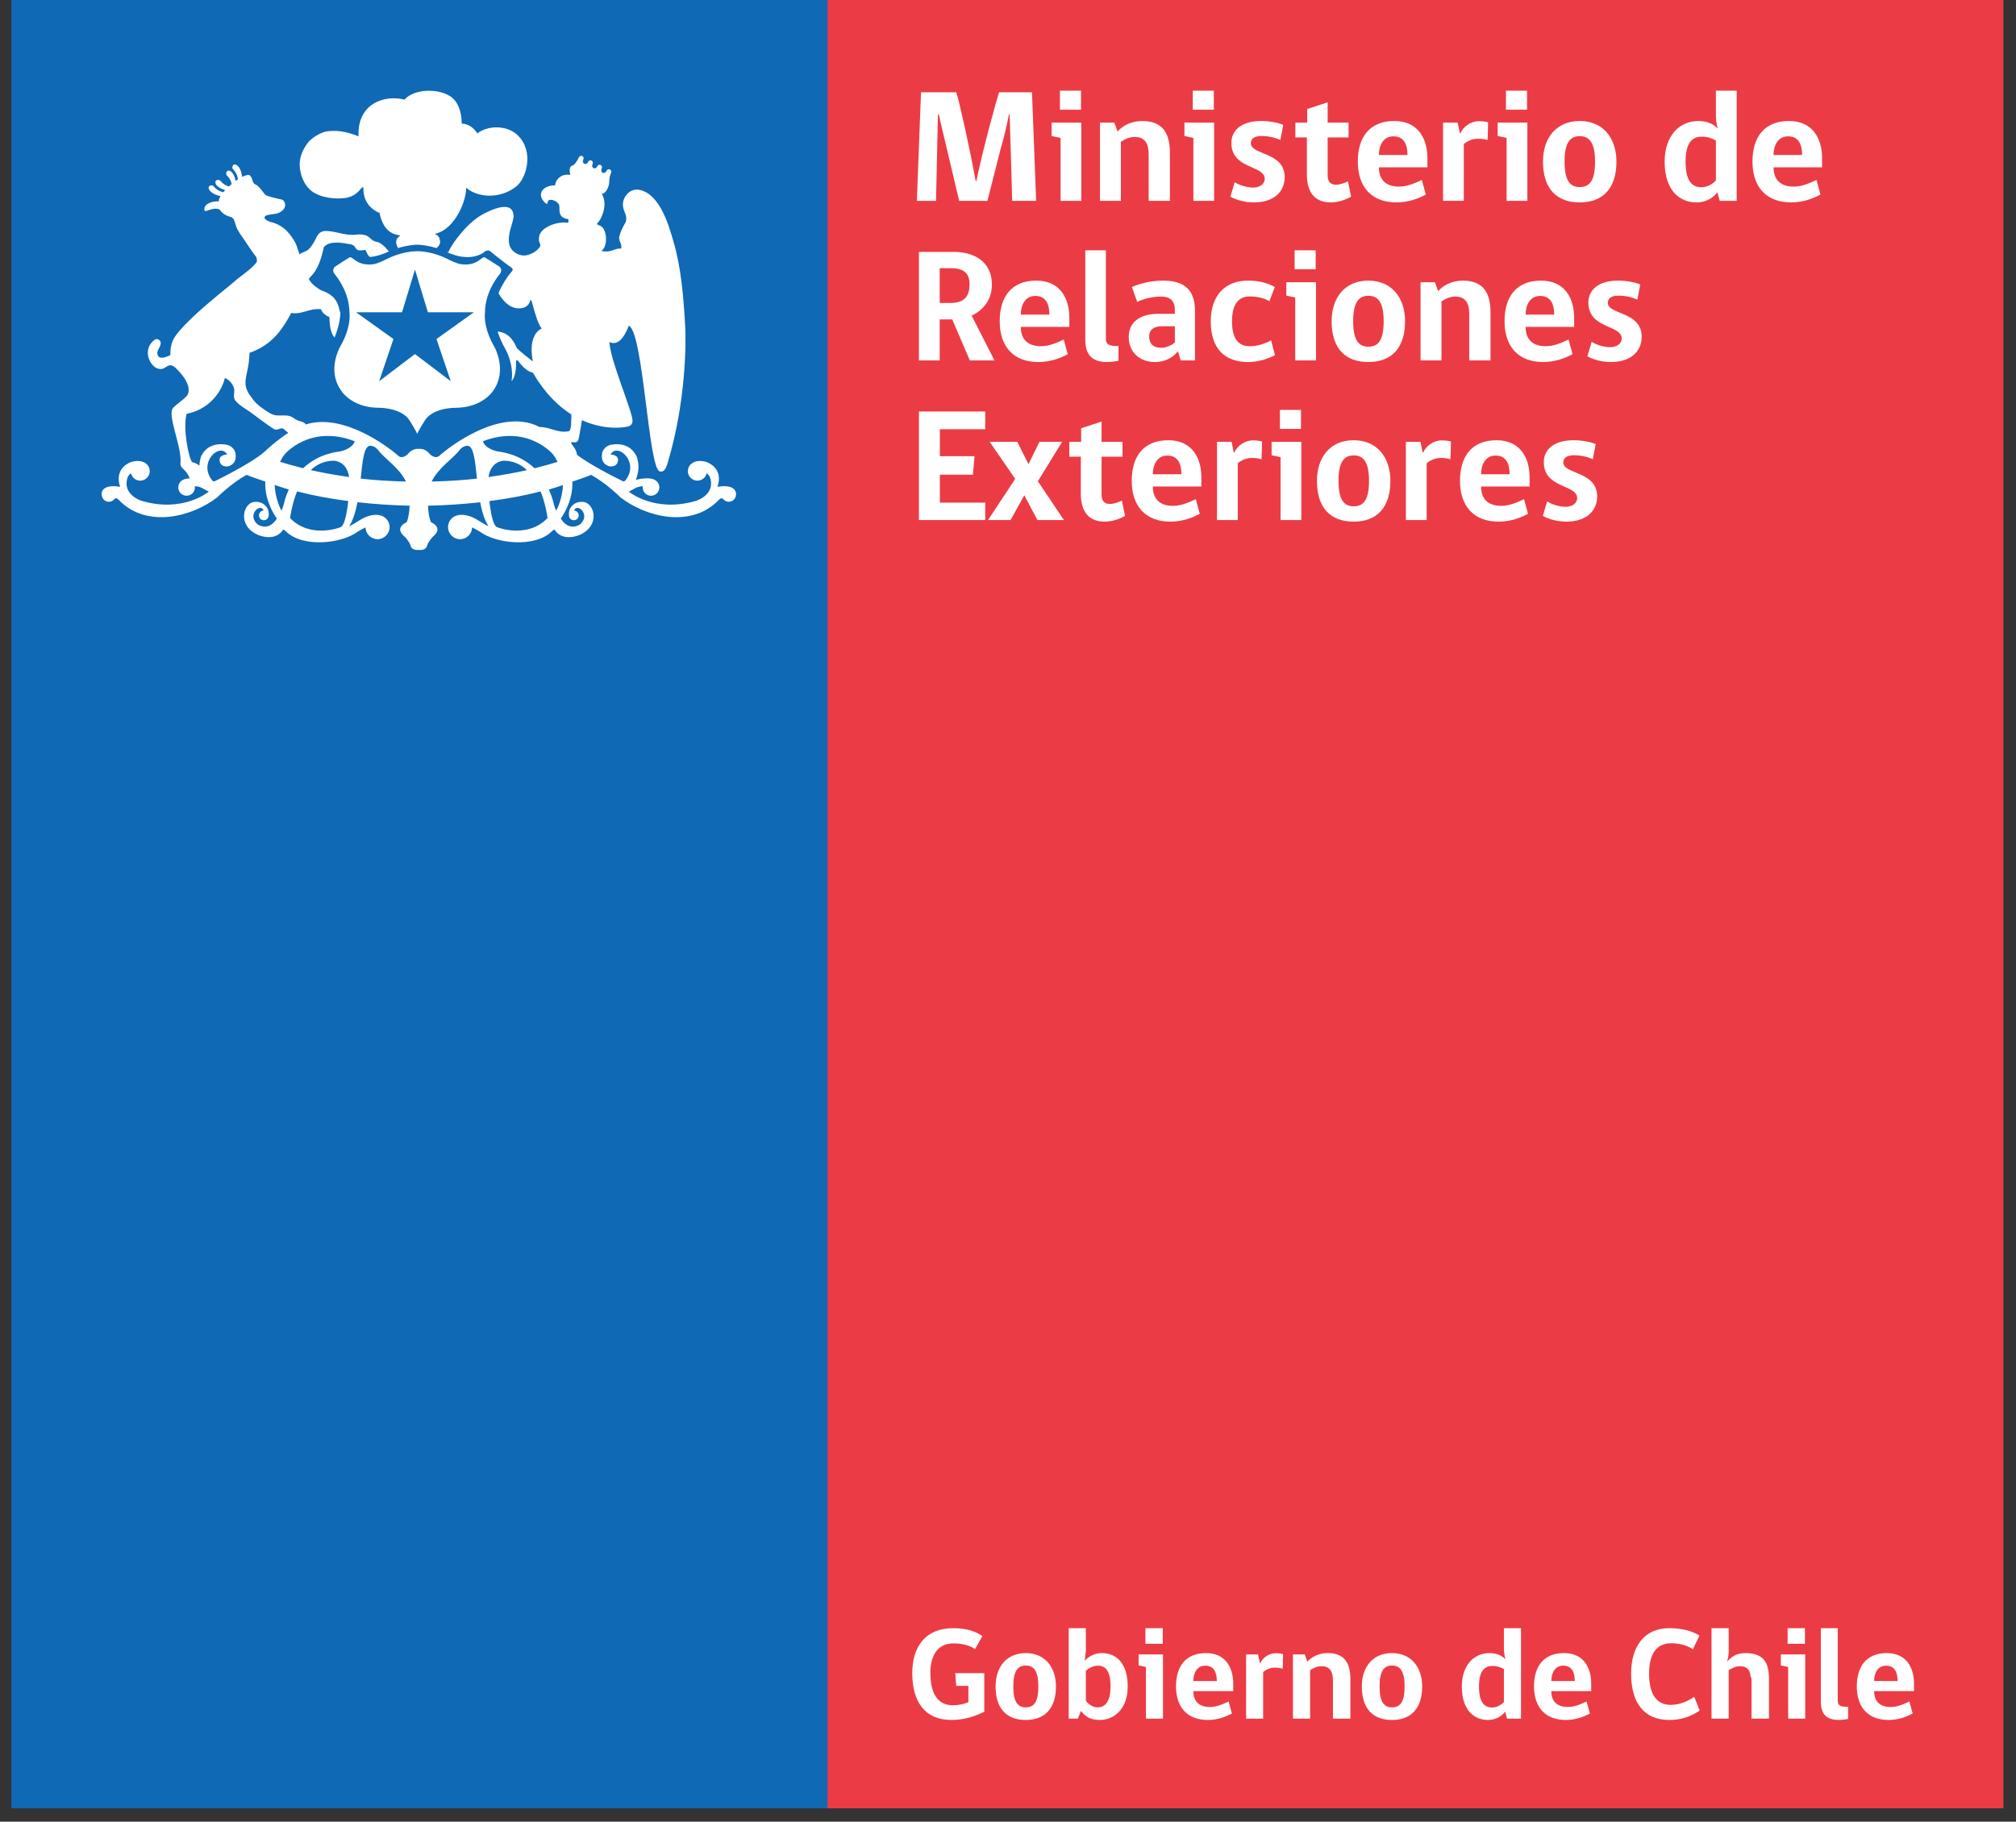 <svg width="156" height="141" viewBox="0 0 156 141" fill="none" xmlns="http://www.w3.org/2000/svg">
<rect x="0" y="0" width="156" height="141" fill="#333333" stroke="none"/>
<g clip-path="url(#clip0_3032_6367)">
<path d="M0.878 0H64.029V139.965H0.878V0Z" fill="#0F69B4"/>
<path d="M155.027 0H64.029V139.965H155.027V0Z" fill="#EB3C46"/>
<path d="M76.165 132.495C75.24 132.932 74.47 133.126 73.606 133.126C71.555 133.126 70.592 131.685 70.592 129.513C70.592 127.432 71.625 126.022 73.769 126.022C74.815 126.022 75.484 126.275 76.021 126.631L75.452 127.636C75.068 127.381 74.489 127.199 73.779 127.199C72.551 127.199 71.993 128.132 71.993 129.492C71.993 131.107 72.581 131.99 73.738 131.99C74.184 131.99 74.611 131.898 74.935 131.746V130.488H73.991L73.919 129.501H76.165V132.495Z" fill="white"/>
<path d="M80.348 130.53C80.348 129.332 79.993 128.913 79.374 128.913C78.755 128.913 78.411 129.341 78.411 130.53C78.411 131.686 78.724 132.151 79.374 132.151C80.024 132.151 80.348 131.717 80.348 130.53ZM81.711 130.53C81.711 132.223 80.856 133.127 79.374 133.127C77.882 133.127 77.039 132.233 77.039 130.53C77.039 129.067 77.852 127.95 79.374 127.95C80.877 127.95 81.711 129.067 81.711 130.53Z" fill="white"/>
<path d="M84.026 131.645C84.229 131.919 84.574 132.151 84.929 132.151C85.506 132.151 85.934 131.726 85.934 130.529C85.934 129.341 85.558 128.924 84.95 128.924C84.614 128.924 84.251 129.098 84.026 129.32V131.645ZM83.935 128.558C84.159 128.255 84.694 127.949 85.253 127.949C86.422 127.949 87.263 128.783 87.263 130.529C87.263 132.243 86.248 133.127 85.09 133.127C84.381 133.127 83.966 132.852 83.649 132.425L83.406 133.024H82.697V126.022H84.026V127.757L83.935 128.558Z" fill="white"/>
<path d="M88.634 126.022H89.976V127.228H88.634V126.022ZM88.674 133.024V129.026L88.106 128.905V128.052H89.993V133.024H88.674Z" fill="white"/>
<path d="M93.263 128.924C92.605 128.924 92.34 129.523 92.34 130.111H94.157C94.157 129.473 93.955 128.924 93.263 128.924ZM92.34 130.894C92.34 131.686 92.788 132.122 93.62 132.122C94.136 132.122 94.636 131.908 95.071 131.695L95.325 132.63C94.909 132.852 94.249 133.127 93.458 133.127C91.904 133.127 91.001 132.172 91.001 130.529C91.001 128.996 91.732 127.95 93.325 127.95C94.828 127.95 95.427 129.066 95.427 130.316V130.894H92.34Z" fill="white"/>
<path d="M99.257 129.157C99.095 129.107 98.871 129.077 98.636 129.077C98.282 129.077 97.968 129.229 97.743 129.414V133.024H96.424V128.052H97.348C97.398 128.284 97.45 128.5 97.491 128.721H97.531C97.681 128.366 98.13 127.96 98.716 127.96C98.983 127.96 99.174 128 99.286 128.032C99.275 128.407 99.275 128.782 99.257 129.157Z" fill="white"/>
<path d="M103.145 133.024V130.07C103.145 129.32 102.858 128.965 102.252 128.965C101.905 128.965 101.612 129.119 101.378 129.269V133.024H100.049V128.052H100.962L101.166 128.619C101.449 128.284 101.998 127.949 102.74 127.949C103.998 127.949 104.494 128.691 104.494 129.95V133.024H103.145Z" fill="white"/>
<path d="M108.69 130.53C108.69 129.332 108.332 128.913 107.712 128.913C107.096 128.913 106.752 129.341 106.752 130.53C106.752 131.686 107.066 132.151 107.712 132.151C108.363 132.151 108.69 131.717 108.69 130.53ZM110.05 130.53C110.05 132.223 109.195 133.127 107.712 133.127C106.224 133.127 105.379 132.233 105.379 130.53C105.379 129.067 106.193 127.95 107.712 127.95C109.218 127.95 110.05 129.067 110.05 130.53Z" fill="white"/>
<path d="M116.374 129.189C116.172 129.067 115.859 128.945 115.472 128.945C114.843 128.945 114.447 129.373 114.447 130.53C114.447 131.717 114.824 132.162 115.454 132.162C115.786 132.162 116.122 132.001 116.374 131.736V129.189ZM116.5 128.438C116.415 128.153 116.374 127.901 116.374 127.524V126.022H117.697V133.024H116.619L116.467 132.477C116.265 132.781 115.786 133.127 115.148 133.127C114.02 133.127 113.117 132.315 113.117 130.538C113.117 128.894 114.051 127.95 115.26 127.95C115.798 127.95 116.224 128.133 116.5 128.438Z" fill="white"/>
<path d="M120.965 128.924C120.305 128.924 120.042 129.523 120.042 130.111H121.859C121.859 129.473 121.656 128.924 120.965 128.924ZM120.042 130.894C120.042 131.686 120.488 132.122 121.319 132.122C121.838 132.122 122.335 131.908 122.774 131.695L123.026 132.63C122.61 132.852 121.95 133.127 121.159 133.127C119.606 133.127 118.703 132.172 118.703 130.529C118.703 128.996 119.433 127.95 121.027 127.95C122.529 127.95 123.128 129.066 123.128 130.316V130.894H120.042Z" fill="white"/>
<path d="M129.17 133.127C127.241 133.127 126.217 131.829 126.217 129.545C126.217 127.442 127.232 126.022 129.17 126.022C130.103 126.022 130.946 126.225 131.504 126.6L130.996 127.655C130.642 127.392 130.021 127.188 129.311 127.188C128.173 127.188 127.607 128.032 127.607 129.533C127.607 131.117 128.173 131.959 129.289 131.959C129.96 131.959 130.631 131.676 131.099 131.33L131.523 132.397C130.844 132.864 130.073 133.127 129.17 133.127Z" fill="white"/>
<path d="M132.439 133.024V126.023H133.768V127.86C133.768 128.205 133.659 128.549 133.639 128.629C133.921 128.285 134.337 127.95 135.046 127.95C136.48 127.95 136.885 128.692 136.885 129.951V133.024H135.537V130.071C135.537 129.94 135.516 129.838 135.463 129.768C135.422 129.209 135.138 128.966 134.644 128.966C134.297 128.966 134.003 129.119 133.768 129.27V133.024H132.439Z" fill="white"/>
<path d="M138.328 126.022H139.669V127.228H138.328V126.022ZM138.37 133.024V129.026L137.801 128.905V128.052H139.688V133.024H138.37Z" fill="white"/>
<path d="M140.898 131.705V126.022H142.207V131.633C142.207 132.05 142.459 132.112 143.008 132.112V133.046C143.008 133.046 142.623 133.126 142.278 133.126C141.263 133.126 140.898 132.589 140.898 131.705Z" fill="white"/>
<path d="M145.944 128.924C145.284 128.924 145.021 129.523 145.021 130.111H146.838C146.838 129.473 146.634 128.924 145.944 128.924ZM145.021 130.894C145.021 131.686 145.467 132.122 146.298 132.122C146.817 132.122 147.314 131.908 147.75 131.695L148.003 132.63C147.587 132.852 146.929 133.127 146.138 133.127C144.584 133.127 143.681 132.172 143.681 130.529C143.681 128.996 144.412 127.95 146.006 127.95C147.508 127.95 148.107 129.066 148.107 130.316V130.894H145.021Z" fill="white"/>
<path d="M33.773 19.203C33.913 19.089 34.205 18.837 33.968 18.363C33.855 18.14 33.56 18.118 33.688 18.091C35.272 17.72 36.118 15.408 36.069 14.522C36.883 15.273 38.709 15.487 40.034 14.361C40.89 13.537 41.302 11.371 39.839 10.286C39.091 9.733 37.764 9.685 36.933 10.327C36.671 9.885 36.214 9.57 35.726 9.567C35.719 9.412 35.747 8.37 35.128 7.694C34.336 6.831 32.111 6.766 31.303 7.71C29.704 7.309 27.628 8.047 27.744 10.551C26.62 10.107 25.977 10.1 25.383 10.154C24.825 10.207 24.079 10.706 23.821 11.049C23.702 11.201 23.57 11.415 23.473 11.601C23.291 11.961 23.15 12.434 23.201 12.96C23.285 13.851 23.724 14.601 24.37 14.957C25.263 15.445 26.394 15.379 26.798 15.315C27.107 15.247 27.439 15.134 27.791 14.766C27.895 14.66 27.97 14.492 28.121 14.49C28.118 14.716 28.037 15.916 29.375 16.486C29.381 16.543 29.401 16.599 29.414 16.684C29.837 18.336 30.949 18.132 30.967 18.247C30.474 18.546 30.683 18.978 30.799 19.202C31.551 18.971 32.108 18.94 32.286 18.94C32.463 18.94 33.02 18.971 33.773 19.203Z" fill="white"/>
<path d="M36.663 24.172L33.776 26.241L34.881 29.506L32.11 27.404L29.341 29.506L30.445 26.241L27.558 24.174L27.548 24.171H31.11L32.11 20.866L33.11 24.171H36.67L36.663 24.172ZM37.529 24.188C37.525 22.533 38.642 21.253 38.657 21.236C38.779 21.099 38.792 20.971 38.784 20.881C38.761 20.727 38.642 20.624 38.618 20.621C38.299 20.405 37.582 19.966 37.582 19.966L37.525 19.916H37.463C37.386 19.916 37.326 19.962 37.228 20.037C37.03 20.189 36.661 20.475 36.017 20.475C35.903 20.475 35.787 20.464 35.662 20.447C35.325 20.4 34.761 20.113 34.761 20.113C34.577 20.016 34.347 19.916 34.254 19.873L34.213 19.857C33.29 19.474 32.505 19.444 32.285 19.444C32.066 19.444 31.28 19.474 30.355 19.857L30.312 19.873C30.264 19.896 30.179 19.935 30.081 19.979L29.518 20.246C29.33 20.329 29.088 20.422 28.904 20.447C28.783 20.464 28.666 20.475 28.549 20.475C27.907 20.475 27.538 20.189 27.337 20.037C27.239 19.962 27.178 19.916 27.104 19.916L27.047 19.921L27.014 19.944C27.011 19.945 26.279 20.396 25.976 20.606C25.927 20.628 25.81 20.726 25.787 20.883C25.777 20.971 25.789 21.099 25.913 21.236C25.958 21.292 27.043 22.55 27.041 24.213C27.069 24.402 27.152 25.401 26.301 26.87C26.261 26.944 25.326 28.655 26.349 30.155C26.354 30.169 27.119 31.565 29.357 31.565C29.54 31.565 31.192 31.596 31.76 32.651C31.785 32.693 32.05 33.116 32.156 33.324L32.285 33.577L32.41 33.324C32.518 33.118 32.779 32.699 32.818 32.641C33.377 31.596 35.029 31.565 35.212 31.565C37.419 31.565 38.207 30.177 38.207 30.177C39.255 28.639 38.273 26.879 38.267 26.87C37.419 25.401 37.501 24.402 37.529 24.188Z" fill="white"/>
<path d="M43.044 39.514C42.936 39.384 42.794 38.785 42.794 38.785C42.711 38.448 42.59 38.171 42.473 37.891C42.842 37.788 43.199 37.662 43.561 37.545C43.522 38.658 43.044 39.514 43.044 39.514ZM38.516 40.823C38.153 40.769 37.964 39.651 37.87 38.783C39.238 38.608 40.562 38.364 41.833 38.04C42.258 39.094 42.368 40.103 42.368 40.103C40.798 41.718 38.516 40.823 38.516 40.823ZM39.008 35.658C39.746 35.67 40.324 35.962 40.777 36.389C39.919 36.585 38.912 36.767 37.801 36.923C37.987 35.644 39.008 35.658 39.008 35.658ZM37.389 34.145C40.86 32.826 42.794 35.172 42.794 35.172C42.945 35.362 43.047 35.555 43.148 35.749C42.665 35.901 42.047 36.072 41.362 36.243C40.119 35.065 38.62 34.966 38.497 34.939C37.544 34.728 37.318 34.169 37.389 34.145ZM33.401 37.273C33.938 36.176 35.112 35.452 35.548 34.849C35.795 34.511 36.157 34.499 36.157 34.499C36.659 34.494 36.762 35.662 36.907 37.045C35.842 37.168 34.658 37.241 33.401 37.273ZM27.911 37.044C28.057 35.661 28.159 34.494 28.661 34.499C28.661 34.499 29.022 34.511 29.27 34.849C29.704 35.452 30.878 36.176 31.415 37.273C30.16 37.24 28.974 37.167 27.911 37.044ZM26.32 34.939C26.196 34.966 24.7 35.065 23.457 36.24C22.772 36.068 22.153 35.897 21.67 35.744C21.771 35.552 21.871 35.36 22.021 35.172C22.021 35.172 23.957 32.826 27.427 34.145C27.496 34.169 27.275 34.728 26.32 34.939ZM24.044 36.385C24.497 35.96 25.075 35.67 25.81 35.658C25.81 35.658 26.829 35.645 27.015 36.921C25.905 36.764 24.901 36.582 24.044 36.385ZM26.302 40.823C26.302 40.823 24.019 41.718 22.449 40.103C22.449 40.103 22.56 39.092 22.986 38.036C24.258 38.361 25.58 38.605 26.948 38.781C26.854 39.649 26.665 40.769 26.302 40.823ZM22.021 38.785C22.021 38.785 21.881 39.384 21.774 39.514C21.774 39.514 21.293 38.654 21.254 37.538C21.617 37.655 21.974 37.783 22.345 37.887C22.226 38.168 22.105 38.446 22.021 38.785ZM16.649 37.231C16.649 37.231 16.543 37.324 16.426 37.184C15.291 35.792 17.023 34.21 17.573 35.174C17.573 35.174 16.922 35.197 16.994 35.656C16.994 35.656 17.006 36.131 17.591 36.102C17.591 36.102 18.407 36.019 18.213 35.034C18.213 35.034 18.109 34.59 17.608 34.438C17.608 34.438 16.18 34.05 15.572 35.294C15.572 35.294 15.447 35.591 15.429 36.043C15.263 35.909 15.075 35.804 14.873 35.771C14.605 35.49 14.138 33.208 14.437 32.036C16.623 31.579 17.297 29.773 17.398 29.262C17.84 29.408 18.1 29.918 18.121 30.133C18.156 30.429 18.019 30.736 18.192 30.976C18.447 31.331 19.013 31.655 19.361 31.89C19.479 31.966 21.082 33.206 21.288 33.248C21.517 33.295 21.657 33.125 21.857 33.16C21.928 33.175 21.976 33.226 22.03 33.269C22.03 33.269 22.146 33.386 22.309 33.501C21.889 33.779 21.34 34.179 20.615 34.823C20.615 34.823 20.061 35.541 16.649 37.231ZM56.841 37.906C56.478 37.468 55.519 37.686 55.519 37.686C56.036 36.151 54.617 35.742 54.617 35.742C54.109 35.608 53.775 35.703 53.559 35.851C53.559 35.851 53.549 35.857 53.543 35.862C53.539 35.866 53.534 35.868 53.534 35.872C53.496 35.899 53.464 35.922 53.433 35.954C53.306 36.088 53.226 36.269 53.226 36.465C53.226 36.871 53.559 37.203 53.965 37.203C54.123 37.203 54.269 37.153 54.389 37.07C54.535 36.966 54.642 36.81 54.681 36.632C54.88 36.758 54.953 36.976 54.953 36.976C55.367 38.285 53.895 38.754 53.895 38.754C50.646 39.73 48.659 38.052 48.659 38.052L49.227 37.749C49.422 37.662 49.601 37.637 49.742 37.637C49.736 37.663 49.731 37.699 49.731 37.733C49.731 38.083 50.023 38.37 50.376 38.37C50.73 38.37 51.02 38.083 51.02 37.733C51.016 37.468 50.89 37.338 50.89 37.338C50.51 36.766 49.198 37.145 49.198 37.145C49.635 36.067 49.244 35.294 49.244 35.294C48.638 34.05 47.207 34.438 47.207 34.438C46.707 34.59 46.603 35.034 46.603 35.034C46.41 36.019 47.226 36.102 47.226 36.102C47.813 36.131 47.819 35.656 47.819 35.656C47.895 35.197 47.246 35.174 47.246 35.174C47.793 34.21 49.522 35.792 48.392 37.184C48.274 37.324 48.166 37.231 48.166 37.231C46.143 36.229 45.139 35.575 44.646 35.203C44.599 34.653 44.116 34.374 44.209 34.227C44.288 34.194 44.574 34.337 44.734 34.098C44.793 34.011 44.925 33.139 45.032 32.521C46.824 33.34 48.351 33.09 48.659 32.992C48.815 32.927 48.942 32.814 48.945 32.58C48.974 31.898 47.207 27.888 47.158 26.473C47.993 26.887 48.508 25.599 48.659 25.206C49.78 25.717 50.166 36.123 51.029 36.474C51.461 36.649 51.632 35.94 51.671 35.809C53.058 31.17 53.107 26.654 53.015 25.14C52.877 22.766 52.685 20.642 52.113 18.689C51.762 17.486 51.082 15.031 49.495 14.697C48.751 14.538 48.188 15.231 48.201 15.854C48.213 16.392 48.585 16.654 48.42 17.183C48.221 17.529 48.022 17.906 47.924 18.294C47.829 18.68 48.173 18.838 48.061 19.249C47.56 19.173 47.309 19.613 46.519 19.412C47.034 19.173 47.04 17.706 46.41 17.455C46.316 17.416 46.209 17.402 46.191 17.317C46.191 17.317 46.395 17.101 46.496 16.89C46.859 16.147 46.857 15.494 46.568 15C46.829 15.022 47.101 14.542 47.137 14.16L47.143 14.164C47.144 14.159 47.144 14.141 47.144 14.133V14.13C47.15 14.03 47.133 13.694 47.285 13.382C47.333 13.279 47.285 13.161 47.197 13.116C47.106 13.074 46.988 13.113 46.936 13.216C46.781 13.545 46.409 13.362 46.566 13.032C46.613 12.928 46.566 12.813 46.477 12.768C46.389 12.727 46.27 12.759 46.22 12.865C46.071 13.18 45.71 13.004 45.858 12.687C45.906 12.585 45.861 12.468 45.773 12.426C45.687 12.385 45.566 12.418 45.514 12.524C45.361 12.849 44.985 12.669 45.141 12.345C45.189 12.236 45.141 12.121 45.053 12.077C44.965 12.039 44.848 12.072 44.796 12.175C44.631 12.52 44.516 12.664 44.343 12.802C43.992 12.864 44.085 13.267 44.127 13.541C43.47 13.399 42.975 13.899 42.956 14.348H42.882C42.339 14.361 41.819 14.642 41.86 15.141C41.88 15.426 42.212 15.779 42.339 15.784C42.397 15.764 42.31 15.482 42.592 15.465C42.849 15.45 43.232 15.67 43.279 15.914C43.335 16.192 43.106 16.864 43.993 16.963C43.993 16.963 43.986 17.099 43.974 17.242C43.656 17.221 43.574 17.204 43.258 17.253C42.698 17.342 41.931 17.657 41.743 18.212C41.707 18.305 41.691 18.5 41.707 18.633C41.719 18.746 41.824 18.888 41.81 19.028C41.799 19.095 41.682 19.235 41.635 19.278C41.403 19.524 40.97 19.756 40.586 19.776C40.163 19.797 39.751 19.524 39.585 19.297C39.022 18.539 39.751 17.23 39.74 16.741C39.707 15.441 38.066 16.216 37.416 16.554C36.642 16.962 36.025 17.617 35.505 18.26C35.219 18.613 34.898 19.058 34.74 19.433C34.711 19.503 34.649 19.515 34.581 19.512C34.913 19.662 35.5 19.881 35.964 19.887C35.964 19.887 36.87 20.01 37.52 19.468C37.52 19.468 37.612 19.387 37.744 19.387C37.837 19.387 37.92 19.427 37.992 19.494C37.999 19.503 38.082 19.569 38.179 19.647C38.236 19.694 38.308 19.75 38.384 19.811C38.423 19.841 38.461 19.872 38.503 19.904C38.612 19.989 38.727 20.079 38.845 20.17C38.867 20.186 38.887 20.203 38.909 20.22C39.037 20.317 39.164 20.415 39.277 20.499C39.41 20.6 39.538 20.694 39.612 20.744L39.618 20.75C39.631 20.76 39.663 20.791 39.674 20.841C39.677 20.889 39.654 20.948 39.611 21.003C39.608 21.006 39.539 21.081 39.436 21.212C39.219 21.488 38.851 22.029 38.571 22.691C38.877 23.224 39.392 23.86 40.13 23.868C40.719 23.873 40.961 23.579 41.048 23.201C41.059 23.21 41.09 23.248 41.095 23.25C41.166 23.187 41.491 24.946 41.92 25.423C41.518 25.61 40.897 26.241 41.234 27.978C40.903 27.713 40.294 27.252 40.003 26.951C39.828 26.59 39.485 25.743 38.504 25.661C38.646 26.096 38.852 26.587 39.168 27.131C39.174 27.146 39.773 28.25 39.586 29.501C39.998 29.079 39.934 27.921 39.934 27.921C39.949 27.906 40.009 27.889 40.026 27.883C40.109 27.877 40.522 28.681 41.234 28.85C42.162 30.436 43.206 31.443 44.214 32.08C44.195 32.463 44.242 33.379 43.995 33.379C43.201 33.554 42.47 33.019 41.77 33.056C41.711 33.027 41.648 32.998 41.648 32.998C38.64 31.55 34.674 34.66 34.013 35.264C33.664 35.584 33.261 35.147 33.261 35.147C33.024 34.847 32.713 34.712 32.407 34.746C32.105 34.712 31.791 34.847 31.555 35.147C31.555 35.147 31.151 35.584 30.803 35.264C30.177 34.692 26.583 31.908 23.645 32.858C23.637 32.697 23.241 32.616 23.13 32.574C22.896 32.508 22.692 32.324 22.546 32.251C22.226 32.09 21.706 32.19 21.342 32.147C21.2 32.126 21.002 32.052 20.875 31.976C20.404 31.686 19.868 31.331 19.568 30.908C19.52 30.838 19.402 30.678 19.379 30.651C19.233 30.468 19.161 30.332 19.049 30.029C18.889 29.449 19.139 28.826 19.224 28.238C19.287 27.804 19.272 27.775 19.311 27.309C21.177 26.668 21.939 25.269 22.374 24.523C22.416 24.465 22.532 24.227 22.532 24.227C22.614 24.239 22.697 24.245 22.786 24.25C23.532 24.255 24.035 23.838 24.851 23.937C24.851 23.982 24.96 24.325 25.49 24.542C25.505 25.077 25.544 25.519 25.748 25.934C25.792 26.006 25.848 26.067 25.889 26.128C26.238 25.268 26.33 24.598 26.34 24.194C26.315 24.159 26.293 24.109 26.278 24.033C26.103 23.124 25.679 22.875 25.28 22.645C25.084 22.539 24.866 22.506 24.678 22.369C24.389 22.17 24.081 21.956 23.888 21.583C23.888 21.583 23.984 21.494 24.085 21.366C24.606 20.82 24.867 20.017 25.058 19.137C25.456 18.593 26.564 18.806 26.985 18.883C27.094 18.896 27.277 18.937 27.363 19.004C27.481 19.085 27.509 19.274 27.675 19.345C27.849 19.417 28.047 19.363 28.259 19.345C28.337 19.433 28.379 19.556 28.435 19.667C28.435 19.667 28.492 19.77 28.603 19.886C29.12 19.875 29.815 19.602 30.107 19.454C30.072 19.431 30.042 19.409 30.026 19.386C29.793 19.089 29.445 18.762 29.118 18.71C28.706 18.642 28.619 18.273 28.224 18.194C28.124 18.167 27.774 18.114 27.655 18.157C26.781 18.271 26.164 17.939 25.348 17.881C24.572 17.826 24.547 18.356 24.264 18.794C24.159 18.959 24.035 19.152 23.906 19.275C23.692 19.482 23.443 19.489 23.183 19.687L23.063 19.363C22.992 19.095 22.892 18.817 22.715 18.553C22.293 17.891 21.812 17.379 20.875 17.163C20.696 17.09 20.669 17.079 20.55 16.984C20.397 16.866 20.506 16.724 20.55 16.71C20.817 16.556 21.278 16.611 21.581 16.471C22.329 16.123 22.064 15.489 21.772 15.438C21.397 15.367 20.716 15.188 20.584 15.11C20.403 14.996 20.088 14.426 19.791 14.286C19.464 14.197 19.576 13.661 19.274 13.545C19.143 13.522 18.951 13.589 18.739 13.694C18.726 13.583 18.646 12.973 18.311 12.774C18.06 12.631 17.968 12.854 17.98 13C17.994 13.129 18.348 13.308 18.414 13.883C18.354 13.922 18.295 13.955 18.233 13.999C18.186 13.762 18.079 13.395 17.834 13.249C17.583 13.105 17.492 13.329 17.505 13.472C17.516 13.597 17.828 13.758 17.926 14.244C17.851 14.305 17.781 14.368 17.712 14.432C17.21 14.293 17.075 13.953 16.949 13.93C16.808 13.899 16.579 13.971 16.695 14.235C16.818 14.5 17.194 14.645 17.424 14.713C17.372 14.768 17.33 14.823 17.285 14.877C16.703 14.761 16.56 14.381 16.43 14.352C16.288 14.326 16.057 14.396 16.175 14.658C16.344 15.029 17.004 15.171 17.066 15.183C16.972 15.342 16.91 15.486 16.934 15.589C16.48 15.537 15.677 15.78 15.829 16.314C15.979 16.423 16.513 15.986 17.006 16.229C17.331 16.733 17.851 16.755 17.968 16.848C18.15 16.992 18.178 17.251 18.262 17.486C18.407 17.922 18.713 18.271 18.966 18.657C19.245 19.08 19.535 19.524 19.828 19.894C19.863 19.995 19.895 20.1 19.877 20.257C19.544 20.786 18.548 21.404 18.14 21.787C17.728 22.175 13.829 25.141 13.339 26.435C13.231 26.725 13.167 27.097 13.184 27.483C12.946 27.609 12.423 27.816 12.259 27.583C11.957 27.165 12.545 26.848 12.416 26.443C12.355 26.287 12.128 26.183 11.985 26.287C11.014 26.983 11.514 28.217 12.128 28.497C12.804 28.777 12.901 28.05 13.424 28.344C13.548 28.416 14.786 29.52 14.578 30.394C14.565 30.439 14.517 30.565 14.493 30.598C14.222 30.935 13.77 31.195 13.461 31.511C12.817 31.919 14.072 34.484 13.968 35.8C13.895 36.3 14.384 36.242 14.683 37.026C14.377 37.035 14.078 37.111 13.926 37.338C13.926 37.338 13.797 37.468 13.797 37.733C13.797 38.083 14.084 38.37 14.438 38.37C14.793 38.37 15.082 38.083 15.082 37.733C15.082 37.699 15.081 37.663 15.075 37.637C15.216 37.637 15.397 37.662 15.591 37.749L16.158 38.052C16.158 38.052 14.17 39.73 10.924 38.754C10.924 38.754 9.451 38.285 9.864 36.976C9.864 36.976 9.936 36.758 10.137 36.632C10.176 36.81 10.282 36.966 10.428 37.07C10.549 37.153 10.694 37.203 10.852 37.203C11.258 37.203 11.588 36.871 11.588 36.465C11.588 36.269 11.512 36.088 11.384 35.954C11.352 35.922 11.321 35.899 11.282 35.872C11.282 35.868 11.279 35.866 11.279 35.866C11.267 35.857 11.263 35.855 11.263 35.855C11.041 35.703 10.707 35.608 10.199 35.742C10.199 35.742 8.782 36.151 9.296 37.686C9.296 37.686 8.339 37.468 7.977 37.906C7.977 37.906 7.852 38.045 7.863 38.269V38.285C7.871 38.375 7.899 38.479 7.965 38.598C8.065 38.74 8.232 38.837 8.421 38.837C8.595 38.837 8.749 38.756 8.854 38.631C8.854 38.625 8.858 38.625 8.858 38.625C8.897 38.576 9.015 38.508 9.187 38.688C11.34 40.932 14.852 40.007 16.8 38.502C16.8 38.502 17.878 37.416 19.082 36.751C19.55 36.952 20.047 37.102 20.531 37.276C20.495 37.975 20.641 38.974 21.42 40.139C21.42 40.139 20.871 41.154 19.943 40.596C19.943 40.596 19.259 40.068 19.841 39.433C19.841 39.433 20.231 39.108 20.399 39.514C20.2 39.526 20.039 39.689 20.039 39.892C20.039 40.101 20.206 40.267 20.414 40.267C20.619 40.267 20.779 40.11 20.79 39.913C20.808 39.76 20.817 39.37 20.482 39.089C20.482 39.089 20.186 38.767 19.628 38.857C18.811 38.984 18.349 40.693 19.963 41.401C19.963 41.401 21.231 41.979 21.885 41.033C21.885 41.033 21.875 40.895 22.12 41.131C23.463 42.432 26.46 42.055 27.651 41.17C27.651 41.17 27.953 40.979 28.282 40.823C28.298 41.324 28.706 41.734 29.216 41.734C29.73 41.734 30.148 41.312 30.148 40.797C30.148 40.337 29.816 39.957 29.377 39.878C29.357 39.871 28.762 39.702 27.892 40.229C27.892 40.229 26.973 40.805 27.027 40.717C27.336 40.231 27.527 39.575 27.66 38.872C28.967 39.016 30.31 39.112 31.699 39.141C31.682 39.545 31.627 40.039 31.47 40.417C31.47 40.417 30.98 40.62 30.968 40.966C30.968 40.966 30.913 41.218 31.349 41.569C31.349 41.569 31.667 41.921 31.76 42.194C31.76 42.194 31.785 42.573 32.308 42.573C32.347 42.573 32.378 42.569 32.407 42.562C32.441 42.569 32.474 42.573 32.509 42.573C33.032 42.573 33.057 42.194 33.057 42.194C33.151 41.921 33.467 41.569 33.467 41.569C33.903 41.218 33.848 40.966 33.848 40.966C33.84 40.62 33.345 40.417 33.345 40.417C33.19 40.039 33.135 39.545 33.118 39.142C34.508 39.113 35.85 39.018 37.157 38.875C37.29 39.576 37.48 40.232 37.791 40.717C37.846 40.805 36.927 40.229 36.927 40.229C36.057 39.702 35.456 39.871 35.437 39.878C34.999 39.957 34.669 40.337 34.669 40.797C34.669 41.312 35.087 41.734 35.601 41.734C36.11 41.734 36.52 41.324 36.533 40.823C36.864 40.979 37.166 41.17 37.166 41.17C38.353 42.055 41.355 42.432 42.698 41.131C42.942 40.895 42.931 41.033 42.931 41.033C43.586 41.979 44.856 41.401 44.856 41.401C46.467 40.693 46.004 38.984 45.191 38.857C44.632 38.767 44.333 39.089 44.333 39.089C44.001 39.37 44.008 39.76 44.028 39.913C44.037 40.11 44.2 40.267 44.402 40.267C44.609 40.267 44.778 40.101 44.778 39.892C44.778 39.689 44.616 39.526 44.419 39.514C44.586 39.108 44.976 39.433 44.976 39.433C45.559 40.068 44.872 40.596 44.872 40.596C43.946 41.154 43.396 40.139 43.396 40.139C44.174 38.978 44.321 37.98 44.286 37.282C44.773 37.108 45.272 36.956 45.742 36.754C46.943 37.42 48.018 38.502 48.018 38.502C49.964 40.007 53.475 40.932 55.63 38.688C55.803 38.508 55.92 38.576 55.958 38.625C55.958 38.625 55.963 38.625 55.963 38.631C56.066 38.756 56.222 38.837 56.396 38.837C56.586 38.837 56.749 38.74 56.852 38.598C56.918 38.479 56.945 38.375 56.955 38.285V38.269C56.964 38.045 56.841 37.906 56.841 37.906Z" fill="white"/>
<path d="M78.323 15.544C78.262 13.32 78.201 11.084 78.126 8.847H78.078C77.866 9.885 77.657 10.775 77.446 11.454L76.409 15.544H74.222L72.987 10.329C72.876 9.848 72.74 9.342 72.641 8.847H72.579L72.43 15.544H70.948L71.269 7.142H73.999C74.211 7.785 75.012 11.306 75.495 13.999H75.556C76.112 11.318 77.101 7.785 77.31 7.142H79.856L80.177 15.544H78.323Z" fill="white"/>
<path d="M82.019 7.018H83.649V8.489H82.019V7.018ZM82.067 15.544V10.675L81.375 10.527V9.49H83.672V15.544H82.067Z" fill="white"/>
<path d="M88.885 15.544V11.948C88.885 11.034 88.54 10.601 87.8 10.601C87.379 10.601 87.02 10.787 86.735 10.972V15.544H85.117V9.49H86.23L86.477 10.181C86.823 9.774 87.49 9.366 88.392 9.366C89.924 9.366 90.528 10.268 90.528 11.8V15.544H88.885Z" fill="white"/>
<path d="M92.296 7.018H93.926V8.489H92.296V7.018ZM92.344 15.544V10.675L91.652 10.527V9.49H93.95V15.544H92.344Z" fill="white"/>
<path d="M96.792 11.083C96.792 12.022 99.411 11.738 99.411 13.715C99.411 14.815 98.595 15.667 97.026 15.667C96.297 15.667 95.618 15.457 95.211 15.223L95.544 14.098C95.828 14.296 96.421 14.518 96.977 14.518C97.509 14.518 97.866 14.222 97.866 13.85C97.866 12.763 95.284 13.121 95.284 11.058C95.284 10.169 95.964 9.365 97.594 9.365C98.225 9.365 98.879 9.489 99.299 9.662L99.077 10.836C98.67 10.651 98.15 10.527 97.62 10.527C97.063 10.527 96.792 10.737 96.792 11.083Z" fill="white"/>
<path d="M102.957 15.667C101.882 15.667 101.129 15.037 101.129 13.517V10.639H100.238V9.49H101.153V8.439L102.735 7.92V9.49H104.352V10.639H102.735V13.603C102.735 14.024 102.931 14.296 103.364 14.296C103.71 14.296 104.056 14.16 104.304 14.036L104.551 15.223C104.192 15.432 103.599 15.667 102.957 15.667Z" fill="white"/>
<path d="M107.824 10.552C107.02 10.552 106.7 11.281 106.7 11.998H108.912C108.912 11.22 108.664 10.552 107.824 10.552ZM106.7 12.949C106.7 13.912 107.244 14.444 108.257 14.444C108.886 14.444 109.492 14.184 110.022 13.924L110.331 15.061C109.826 15.333 109.022 15.667 108.059 15.667C106.167 15.667 105.069 14.506 105.069 12.505C105.069 10.639 105.959 9.366 107.897 9.366C109.727 9.366 110.455 10.725 110.455 12.244V12.949H106.7Z" fill="white"/>
<path d="M115.113 10.837C114.916 10.775 114.644 10.737 114.36 10.737C113.927 10.737 113.543 10.923 113.272 11.145V15.543H111.665V9.489H112.79C112.852 9.774 112.914 10.033 112.962 10.305H113.012C113.198 9.873 113.742 9.378 114.459 9.378C114.78 9.378 115.014 9.428 115.15 9.464C115.138 9.922 115.138 10.379 115.113 10.837Z" fill="white"/>
<path d="M116.533 7.018H118.164V8.489H116.533V7.018ZM116.582 15.544V10.675L115.891 10.527V9.49H118.189V15.544H116.582Z" fill="white"/>
<path d="M123.426 12.505C123.426 11.046 122.994 10.539 122.24 10.539C121.486 10.539 121.066 11.058 121.066 12.505C121.066 13.912 121.45 14.48 122.24 14.48C123.031 14.48 123.426 13.95 123.426 12.505ZM125.082 12.505C125.082 14.567 124.044 15.667 122.24 15.667C120.425 15.667 119.398 14.58 119.398 12.505C119.398 10.725 120.387 9.365 122.24 9.365C124.069 9.365 125.082 10.725 125.082 12.505Z" fill="white"/>
<path d="M132.778 10.874C132.531 10.725 132.148 10.577 131.679 10.577C130.912 10.577 130.431 11.096 130.431 12.505C130.431 13.95 130.888 14.493 131.654 14.493C132.061 14.493 132.469 14.296 132.778 13.974V10.874ZM132.926 9.959C132.828 9.613 132.778 9.304 132.778 8.847V7.018H134.385V15.544H133.074L132.89 14.877C132.642 15.247 132.061 15.668 131.284 15.668C129.911 15.668 128.812 14.679 128.812 12.517C128.812 10.515 129.949 9.366 131.419 9.366C132.074 9.366 132.593 9.588 132.926 9.959Z" fill="white"/>
<path d="M138.363 10.552C137.559 10.552 137.239 11.281 137.239 11.998H139.45C139.45 11.22 139.203 10.552 138.363 10.552ZM137.239 12.949C137.239 13.912 137.783 14.444 138.796 14.444C139.425 14.444 140.031 14.184 140.562 13.924L140.87 15.061C140.365 15.333 139.561 15.667 138.598 15.667C136.706 15.667 135.608 14.506 135.608 12.505C135.608 10.639 136.498 9.366 138.436 9.366C140.266 9.366 140.994 10.725 140.994 12.244V12.949H137.239Z" fill="white"/>
<path d="M73.53 20.757H72.714V23.45H73.53C74.593 23.45 75.025 22.968 75.025 22.017C75.025 21.09 74.531 20.757 73.53 20.757ZM72.714 24.722V27.898H71.108V19.496H73.79C75.432 19.496 76.755 20.287 76.755 22.029C76.755 23.154 76.124 23.994 75.185 24.426C75.766 25.587 76.372 26.737 76.953 27.898H75.049L73.678 24.71C73.641 24.722 73.604 24.722 73.566 24.722H72.714Z" fill="white"/>
<path d="M80.114 22.906C79.311 22.906 78.99 23.636 78.99 24.352H81.201C81.201 23.573 80.954 22.906 80.114 22.906ZM78.99 25.303C78.99 26.266 79.534 26.798 80.547 26.798C81.177 26.798 81.782 26.539 82.313 26.279L82.622 27.415C82.116 27.688 81.313 28.022 80.349 28.022C78.458 28.022 77.359 26.86 77.359 24.858C77.359 22.993 78.249 21.72 80.188 21.72C82.018 21.72 82.746 23.079 82.746 24.599V25.303H78.99Z" fill="white"/>
<path d="M83.981 26.292V19.372H85.574V26.204C85.574 26.711 85.884 26.786 86.55 26.786V27.922C86.55 27.922 86.082 28.022 85.661 28.022C84.425 28.022 83.981 27.367 83.981 26.292Z" fill="white"/>
<path d="M90.912 25.253H89.911C89.219 25.253 88.923 25.575 88.923 26.032C88.923 26.588 89.232 26.921 89.837 26.921C90.22 26.921 90.615 26.748 90.912 26.514V25.253ZM91.369 27.898L91.148 27.18C90.838 27.601 90.22 28.022 89.38 28.022C88.169 28.022 87.341 27.242 87.341 26.082C87.341 24.957 88.182 24.29 89.639 24.29H90.912V23.982C90.912 23.203 90.455 22.955 89.837 22.955C89.121 22.955 88.49 23.141 87.997 23.363L87.588 22.214C88.194 21.954 89.046 21.72 89.998 21.72C91.716 21.72 92.469 22.511 92.469 24.055V27.898H91.369Z" fill="white"/>
<path d="M98.657 27.49C98.311 27.676 97.496 28.022 96.582 28.022C94.778 28.022 93.69 26.995 93.69 24.871C93.69 22.894 94.778 21.72 96.569 21.72C97.373 21.72 98.065 21.881 98.645 22.214L98.225 23.314C97.793 23.055 97.237 22.944 96.706 22.944C95.865 22.944 95.334 23.512 95.334 24.871C95.334 26.242 95.84 26.799 96.717 26.799C97.348 26.799 97.966 26.563 98.361 26.341L98.657 27.49Z" fill="white"/>
<path d="M100.177 19.372H101.807V20.843H100.177V19.372ZM100.226 27.898V23.029L99.534 22.882V21.844H101.832V27.898H100.226Z" fill="white"/>
<path d="M107.07 24.859C107.07 23.4 106.638 22.894 105.884 22.894C105.13 22.894 104.71 23.413 104.71 24.859C104.71 26.267 105.094 26.835 105.884 26.835C106.676 26.835 107.07 26.304 107.07 24.859ZM108.726 24.859C108.726 26.921 107.689 28.022 105.884 28.022C104.069 28.022 103.043 26.934 103.043 24.859C103.043 23.079 104.032 21.72 105.884 21.72C107.713 21.72 108.726 23.079 108.726 24.859Z" fill="white"/>
<path d="M113.692 27.898V24.302C113.692 23.387 113.346 22.955 112.606 22.955C112.185 22.955 111.827 23.141 111.542 23.326V27.898H109.924V21.844H111.036L111.284 22.535C111.629 22.128 112.297 21.72 113.198 21.72C114.731 21.72 115.336 22.622 115.336 24.154V27.898H113.692Z" fill="white"/>
<path d="M119.176 22.906C118.375 22.906 118.053 23.636 118.053 24.352H120.265C120.265 23.573 120.017 22.906 119.176 22.906ZM118.053 25.303C118.053 26.266 118.596 26.798 119.609 26.798C120.24 26.798 120.845 26.539 121.377 26.279L121.685 27.415C121.178 27.688 120.376 28.022 119.412 28.022C117.522 28.022 116.422 26.86 116.422 24.858C116.422 22.993 117.312 21.72 119.251 21.72C121.08 21.72 121.809 23.079 121.809 24.599V25.303H118.053Z" fill="white"/>
<path d="M124.415 23.438C124.415 24.376 127.036 24.092 127.036 26.069C127.036 27.169 126.219 28.022 124.65 28.022C123.921 28.022 123.241 27.812 122.834 27.577L123.168 26.453C123.452 26.65 124.045 26.872 124.601 26.872C125.132 26.872 125.491 26.577 125.491 26.205C125.491 25.117 122.908 25.476 122.908 23.413C122.908 22.523 123.588 21.72 125.218 21.72C125.849 21.72 126.504 21.844 126.924 22.017L126.7 23.191C126.294 23.005 125.774 22.882 125.243 22.882C124.686 22.882 124.415 23.091 124.415 23.438Z" fill="white"/>
<path d="M71.108 40.252V31.85H76.237V33.221H72.727V35.31H75.408L75.284 36.742H72.727V38.905H76.237V40.252H71.108Z" fill="white"/>
<path d="M79.262 38.336L78.199 40.252H76.457L78.557 37.065L76.581 34.198H78.718L79.583 35.928L80.435 34.198H82.19L80.312 37.249L82.326 40.252H80.275L79.262 38.336Z" fill="white"/>
<path d="M85.464 40.375C84.388 40.375 83.635 39.746 83.635 38.225V35.347H82.745V34.198H83.66V33.147L85.241 32.629V34.198H86.859V35.347H85.241V38.312C85.241 38.732 85.438 39.005 85.87 39.005C86.216 39.005 86.563 38.868 86.811 38.744L87.057 39.931C86.699 40.14 86.106 40.375 85.464 40.375Z" fill="white"/>
<path d="M90.331 35.261C89.528 35.261 89.206 35.99 89.206 36.707H91.419C91.419 35.928 91.171 35.261 90.331 35.261ZM89.206 37.658C89.206 38.621 89.75 39.153 90.763 39.153C91.393 39.153 92 38.893 92.53 38.633L92.839 39.77C92.332 40.042 91.53 40.376 90.567 40.376C88.675 40.376 87.576 39.215 87.576 37.213C87.576 35.347 88.466 34.075 90.405 34.075C92.233 34.075 92.963 35.434 92.963 36.953V37.658H89.206Z" fill="white"/>
<path d="M97.62 35.545C97.422 35.483 97.15 35.445 96.866 35.445C96.434 35.445 96.051 35.631 95.779 35.853V40.252H94.173V34.198H95.296C95.36 34.482 95.421 34.741 95.47 35.013H95.52C95.704 34.581 96.249 34.086 96.966 34.086C97.286 34.086 97.522 34.136 97.658 34.173C97.646 34.63 97.646 35.087 97.62 35.545Z" fill="white"/>
<path d="M99.04 31.727H100.671V33.197H99.04V31.727ZM99.09 40.252V35.384L98.398 35.236V34.198H100.697V40.252H99.09Z" fill="white"/>
<path d="M105.935 37.213C105.935 35.754 105.502 35.247 104.748 35.247C103.995 35.247 103.575 35.767 103.575 37.213C103.575 38.621 103.957 39.189 104.748 39.189C105.539 39.189 105.935 38.658 105.935 37.213ZM107.59 37.213C107.59 39.275 106.552 40.375 104.748 40.375C102.932 40.375 101.907 39.288 101.907 37.213C101.907 35.433 102.896 34.074 104.748 34.074C106.577 34.074 107.59 35.433 107.59 37.213Z" fill="white"/>
<path d="M112.235 35.545C112.038 35.483 111.765 35.445 111.481 35.445C111.049 35.445 110.666 35.631 110.395 35.853V40.252H108.788V34.198H109.912C109.975 34.482 110.036 34.741 110.085 35.013H110.135C110.32 34.581 110.864 34.086 111.581 34.086C111.901 34.086 112.137 34.136 112.273 34.173C112.261 34.63 112.261 35.087 112.235 35.545Z" fill="white"/>
<path d="M115.73 35.261C114.927 35.261 114.607 35.99 114.607 36.707H116.817C116.817 35.928 116.571 35.261 115.73 35.261ZM114.607 37.658C114.607 38.621 115.149 39.153 116.162 39.153C116.793 39.153 117.398 38.893 117.93 38.633L118.238 39.77C117.732 40.042 116.929 40.376 115.965 40.376C114.075 40.376 112.976 39.215 112.976 37.213C112.976 35.347 113.865 34.075 115.804 34.075C117.634 34.075 118.362 35.434 118.362 36.953V37.658H114.607Z" fill="white"/>
<path d="M120.969 35.792C120.969 36.73 123.588 36.446 123.588 38.424C123.588 39.523 122.772 40.375 121.203 40.375C120.474 40.375 119.795 40.166 119.388 39.931L119.721 38.807C120.005 39.005 120.597 39.227 121.154 39.227C121.686 39.227 122.043 38.93 122.043 38.559C122.043 37.471 119.461 37.83 119.461 35.767C119.461 34.877 120.141 34.074 121.771 34.074C122.402 34.074 123.056 34.198 123.476 34.371L123.254 35.545C122.847 35.359 122.327 35.236 121.797 35.236C121.24 35.236 120.969 35.446 120.969 35.792Z" fill="white"/>
</g>
<defs>
<clipPath id="clip0_3032_6367">
<rect width="154.242" height="140.4" fill="white" transform="translate(0.879)"/>
</clipPath>
</defs>
</svg>
